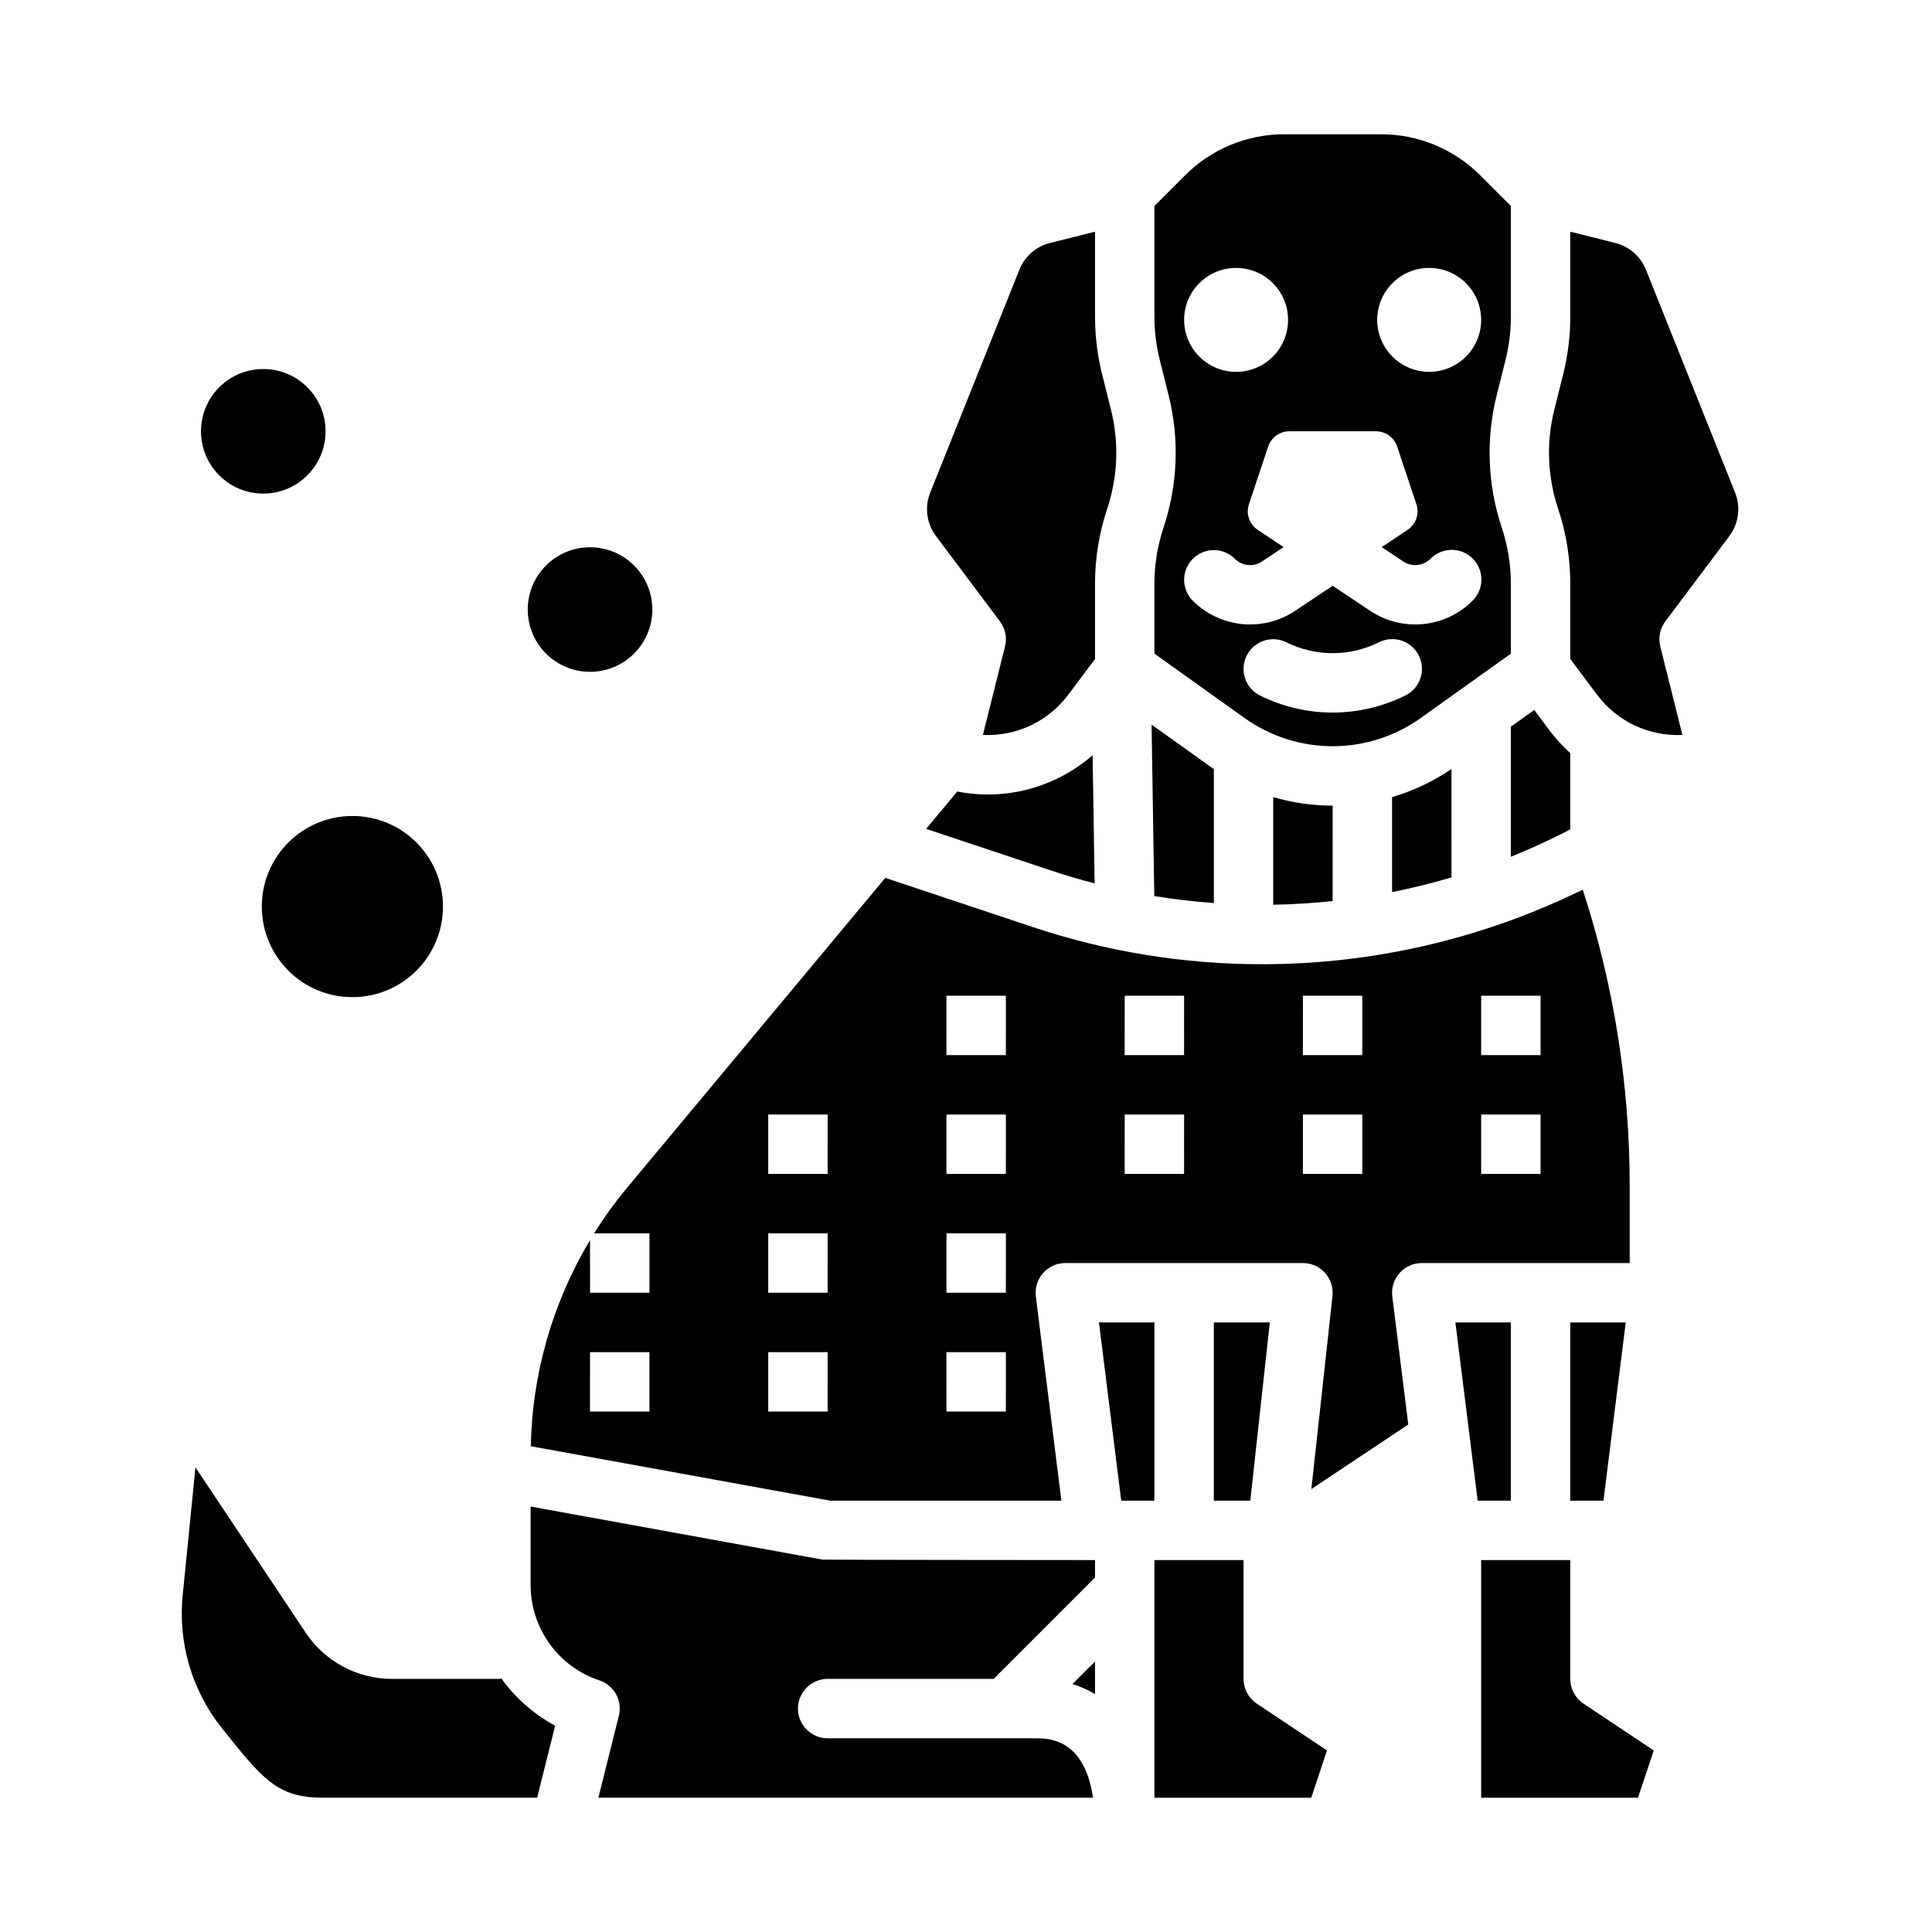 <?xml version="1.0" encoding="UTF-8"?>
<!-- Uploaded to: SVG Repo, www.svgrepo.com, Generator: SVG Repo Mixer Tools -->
<svg fill="#000000" width="800px" height="800px" version="1.1" viewBox="144 144 512 512" xmlns="http://www.w3.org/2000/svg">
 <g>
  <path d="m434.09 378.11-0.535-33.977c-9.828 8.578-23.07 12.133-35.871 9.625l-8.25 9.898 33.332 11.113c3.742 1.25 7.523 2.352 11.324 3.34z"/>
  <path d="m276.75 588.64v0.281h-28.832c-9.215 0.012-17.824-4.594-22.926-12.266l-29.195-43.789-3.375 33.816c-1.301 12.715 2.457 25.43 10.465 35.391l2.262 2.828c9.191 11.488 13.391 15.508 24.398 15.508h56.805l4.766-19.07c-5.699-3.078-10.613-7.422-14.367-12.699z"/>
  <path d="m409 308.68c1.422 1.895 1.914 4.332 1.34 6.633l-5.863 23.453c8.836 0.43 17.309-3.559 22.609-10.641l7.106-9.473v-19.957c-0.004-6.746 1.086-13.449 3.223-19.852 2.828-8.48 3.18-17.598 1.008-26.273l-2.359-9.426c-1.242-4.981-1.867-10.09-1.867-15.223v-22.52l-11.945 2.988c-3.676 0.926-6.688 3.551-8.098 7.07l-23.645 59.109c-1.52 3.828-0.945 8.168 1.516 11.469z"/>
  <path d="m481.42 383.76c5.262-0.09 10.508-0.414 15.742-0.977l0.004-25.277c-5.332-0.004-10.633-0.766-15.746-2.266z"/>
  <path d="m465.68 383.31v-35.523c-0.344-0.234-0.688-0.461-1.027-0.703l-15.473-11.047 0.715 45.43c5.238 0.852 10.5 1.469 15.785 1.844z"/>
  <path d="m473.55 588.93v-31.488h-23.617v62.977h41.559l4.176-12.531-18.613-12.41 0.004 0.004c-2.191-1.461-3.508-3.918-3.508-6.551z"/>
  <path d="m449.93 494.46h-14.695l5.902 47.234h8.793z"/>
  <path d="m434.19 592.95v-8.637l-5.984 5.984c2.094 0.641 4.102 1.531 5.984 2.652z"/>
  <path d="m284.62 543.25v20.777c-0.004 5.598 1.754 11.055 5.027 15.598 3.273 4.539 7.894 7.934 13.207 9.699 3.902 1.301 6.144 5.387 5.148 9.379l-5.426 21.707h131.09c-2.34-15.742-11.812-15.742-15.215-15.742h-55.105c-4.348 0-7.875-3.523-7.875-7.871 0-4.348 3.527-7.875 7.875-7.875h43.969l26.879-26.879v-4.609s-71.793-0.043-72.258-0.125z"/>
  <path d="m560.14 363.81v-20.227c-2.019-1.82-3.856-3.832-5.492-6.004l-4.066-5.422-6.211 4.438c0.008 0.145 0.023 0.285 0.023 0.434v34.023c5.344-2.152 10.594-4.566 15.746-7.242z"/>
  <path d="m560.14 588.93v-31.488h-23.617v62.977h41.559l4.176-12.531-18.613-12.41v0.004c-2.191-1.461-3.504-3.918-3.504-6.551z"/>
  <path d="m544.39 494.46h-14.699l5.906 47.234h8.793z"/>
  <path d="m602.31 286.04c2.461-3.301 3.035-7.641 1.52-11.469l-23.645-59.109c-1.414-3.516-4.426-6.144-8.102-7.07l-11.945-2.988 0.004 22.523c-0.004 5.129-0.633 10.242-1.875 15.219l-2.356 9.422h-0.004c-2.172 8.676-1.82 17.793 1.012 26.273 2.137 6.398 3.223 13.102 3.223 19.852v19.957l7.106 9.473v-0.004c5.297 7.086 13.77 11.074 22.605 10.645l-5.863-23.453 0.004-0.004c-0.578-2.297-0.086-4.734 1.336-6.629z"/>
  <path d="m568.01 541.7h0.922l5.906-47.234h-14.699v47.234z"/>
  <path d="m480.51 494.46h-14.836v47.234h9.668z"/>
  <path d="m520.78 478.72h55.105v-20.5c0.004-26.645-4.195-53.125-12.441-78.461-26.449 13.008-55.527 19.773-85.004 19.77-20.613 0.012-41.094-3.305-60.652-9.82l-39.176-13.059-68.449 82.141c-3.176 3.816-6.09 7.848-8.719 12.059h14.668v15.742h-15.742l-0.004-13.953c-9.91 16.527-15.324 35.359-15.699 54.625l79.387 14.434h61.223l-6.766-54.129h-0.004c-0.281-2.238 0.414-4.492 1.91-6.184 1.492-1.695 3.644-2.664 5.902-2.664h62.977-0.004c2.238 0 4.371 0.953 5.863 2.617 1.492 1.664 2.207 3.887 1.965 6.109l-5.598 51.176 25.688-17.121-4.238-33.926v-0.004c-0.281-2.238 0.414-4.492 1.906-6.188 1.496-1.695 3.644-2.664 5.902-2.664zm15.742-70.848h15.742v15.742h-15.742zm0 31.488h15.742v15.742h-15.742zm-220.42 78.719h-15.742l0.004-15.742h15.742zm47.23 0h-15.742l0.004-15.742h15.742zm0-31.488h-15.742l0.004-15.742h15.742zm0-31.488h-15.742l0.004-15.742h15.742zm47.23 62.977h-15.742l0.008-15.742h15.742zm0-31.488h-15.742l0.008-15.742h15.742zm0-31.488h-15.742l0.008-15.742h15.742zm0-31.488h-15.742l0.008-15.742h15.742zm47.23 31.488h-15.742l0.008-15.742h15.742zm0-31.488h-15.742l0.008-15.742h15.742zm47.23 31.488h-15.742l0.008-15.742h15.742zm0-31.488h-15.742l0.008-15.742h15.742z"/>
  <path d="m520.53 334.27 23.867-17.047v-18.527c0.004-5.055-0.812-10.074-2.414-14.871-3.777-11.324-4.246-23.492-1.344-35.07l2.356-9.422v-0.004c0.93-3.731 1.402-7.559 1.402-11.402v-29.344l-8.051-8.051c-7-7.035-16.52-10.98-26.441-10.953h-25.477c-9.922-0.027-19.441 3.918-26.441 10.953l-8.055 8.051 0.004 29.344c0 3.844 0.469 7.672 1.402 11.402l2.356 9.422v0.004c2.902 11.578 2.434 23.746-1.348 35.07-1.598 4.797-2.414 9.816-2.41 14.871v18.527l23.863 17.047c6.82 4.871 14.988 7.488 23.367 7.488 8.375 0 16.543-2.617 23.363-7.488zm2.219-119.27c5.574 0 10.598 3.356 12.727 8.504 2.133 5.144 0.957 11.07-2.984 15.012-3.941 3.941-9.867 5.117-15.012 2.984-5.148-2.129-8.504-7.152-8.504-12.727 0-7.609 6.168-13.773 13.773-13.773zm-51.168 0c5.574 0 10.598 3.356 12.727 8.504 2.133 5.144 0.957 11.07-2.984 15.012-3.941 3.941-9.867 5.117-15.012 2.984-5.148-2.129-8.504-7.152-8.504-12.727 0-7.609 6.164-13.773 13.773-13.773zm-11.469 77.09v-0.004c3.074-3.07 8.059-3.07 11.133 0 1.926 1.922 4.938 2.219 7.199 0.715l5.719-3.812-6.863-4.578h0.004c-2.219-1.477-3.172-4.254-2.328-6.777l5.102-15.301c0.805-2.41 3.059-4.035 5.598-4.035h22.98c2.539 0 4.797 1.625 5.602 4.035l5.102 15.301h-0.004c0.844 2.523-0.109 5.301-2.324 6.777l-6.863 4.578 5.719 3.812c2.266 1.504 5.277 1.207 7.203-0.715 1.469-1.5 3.481-2.356 5.586-2.367 2.102-0.012 4.121 0.82 5.609 2.309 1.484 1.484 2.316 3.508 2.305 5.609-0.012 2.102-0.867 4.113-2.371 5.586-3.512 3.496-8.121 5.672-13.055 6.16s-9.883-0.742-14.012-3.484l-9.988-6.656-9.98 6.66c-4.129 2.738-9.078 3.969-14.012 3.481-4.93-0.488-9.543-2.664-13.055-6.16-1.477-1.477-2.309-3.481-2.309-5.566 0-2.09 0.828-4.09 2.305-5.57zm14.27 25.66c1.941-3.887 6.672-5.465 10.559-3.519 7.699 3.824 16.746 3.824 24.449 0 1.867-0.953 4.039-1.121 6.035-0.465 1.992 0.656 3.641 2.078 4.578 3.957 0.941 1.875 1.09 4.051 0.418 6.039-0.668 1.988-2.106 3.625-3.992 4.551-12.133 6.031-26.395 6.031-38.527 0-3.891-1.945-5.465-6.676-3.519-10.562z"/>
  <path d="m512.91 355.24v25.168c5.301-1.051 10.551-2.348 15.75-3.894 0-0.043-0.008-0.086-0.008-0.133l0.004-28.59c-4.828 3.293-10.141 5.805-15.746 7.449z"/>
  <path d="m261.39 384.25c0 13.258-10.746 24.004-24.004 24.004-13.258 0-24.004-10.746-24.004-24.004 0-13.258 10.746-24.004 24.004-24.004 13.258 0 24.004 10.746 24.004 24.004"/>
  <path d="m316.87 305.54c0 9.113-7.391 16.504-16.504 16.504-9.117 0-16.508-7.391-16.508-16.504 0-9.117 7.391-16.508 16.508-16.508 9.113 0 16.504 7.391 16.504 16.508"/>
  <path d="m230.28 258.3c0 9.117-7.391 16.508-16.508 16.508-9.117 0-16.504-7.391-16.504-16.508 0-9.113 7.387-16.504 16.504-16.504 9.117 0 16.508 7.391 16.508 16.504"/>
 </g>
</svg>